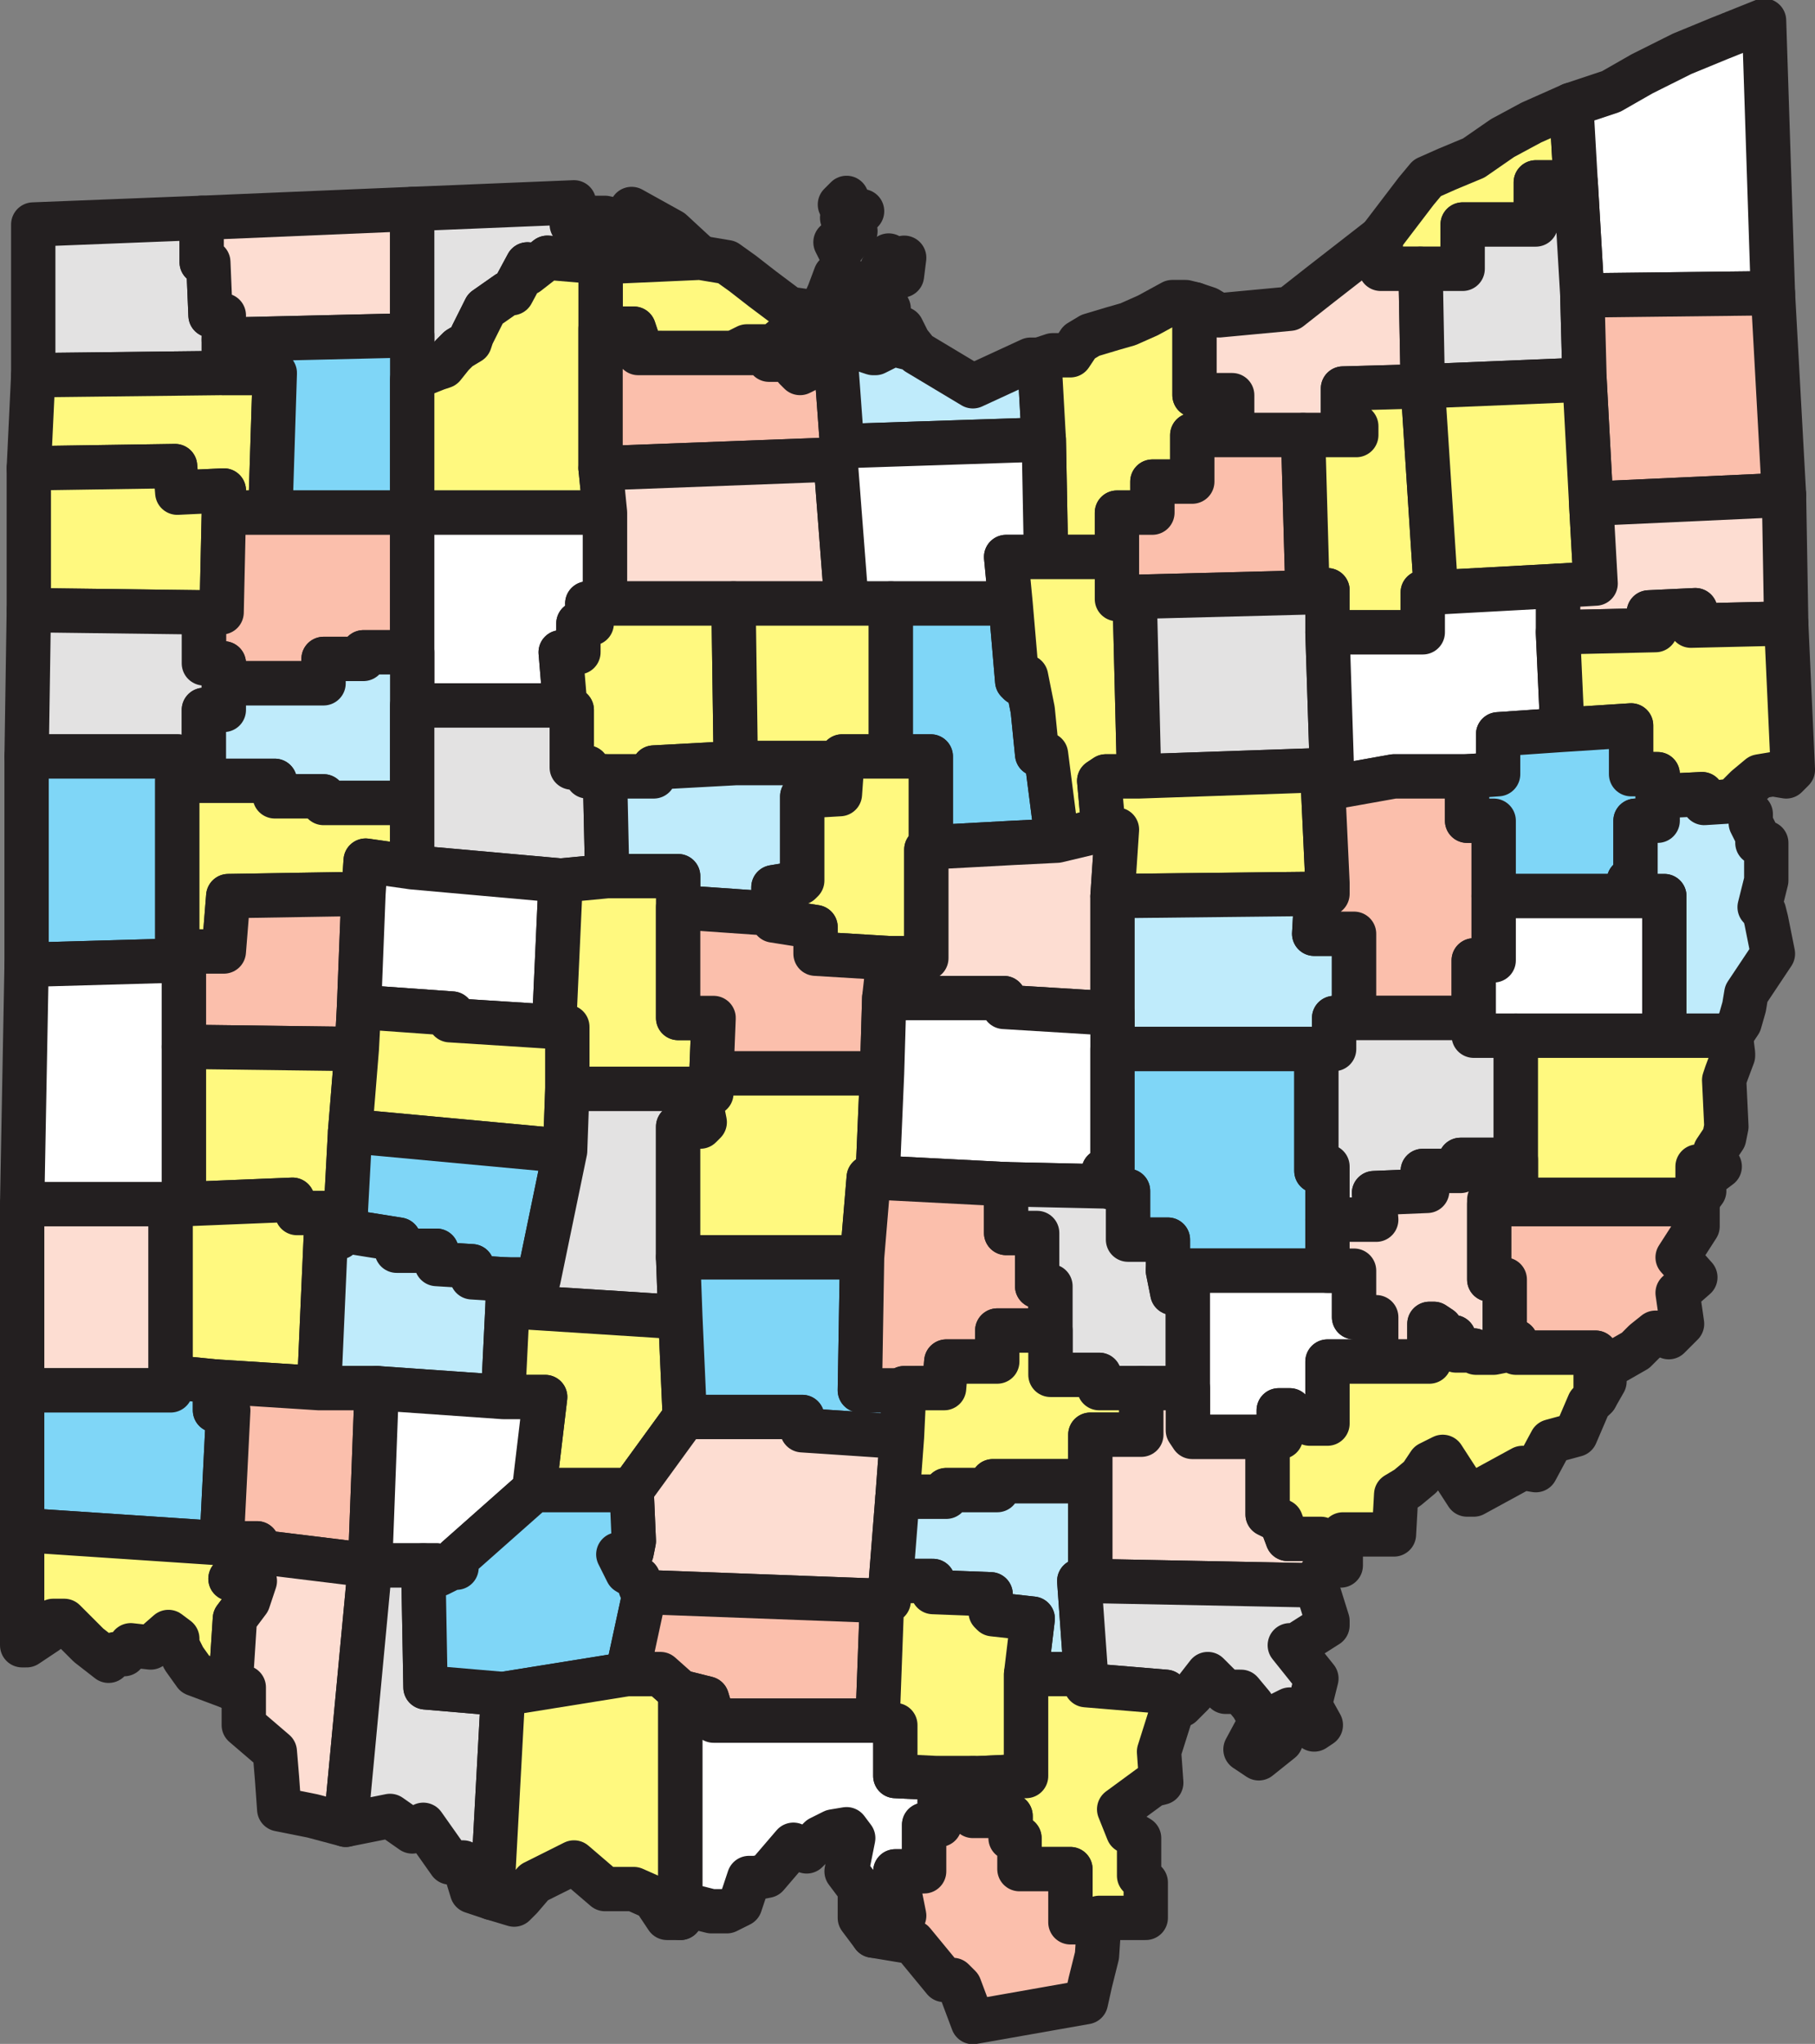 <svg xmlns="http://www.w3.org/2000/svg" width="614.242" height="691.599"><rect width="100%" height="100%" fill="#808080" stroke="none"/><path fill="#e3e2e2" fill-rule="evenodd" d="m11.25 126.964 64.5-.75v-19.5h-4.5l-.75-18h-2.25v-15l-57 2.25v51"/><path fill="none" stroke="#231f20" stroke-linecap="round" stroke-linejoin="round" stroke-miterlimit="10" stroke-width="15" d="m11.25 126.964 64.5-.75v-19.5h-4.5l-.75-18h-2.25v-15l-57 2.25zm0 0"/><path fill="#fdddd2" fill-rule="evenodd" d="M68.25 73.714v15h2.25l.75 18h4.5v8.25l63.75-1.5v-42.75l-71.25 3"/><path fill="none" stroke="#231f20" stroke-linecap="round" stroke-linejoin="round" stroke-miterlimit="10" stroke-width="15" d="M68.25 73.714v15h2.25l.75 18h4.5v8.25l63.75-1.5v-42.75Zm0 0"/><path fill="#e3e2e2" fill-rule="evenodd" d="m139.5 128.464 2.25-1.5 2.25-.75 3.75-1.5 2.25-.75 3-3.75 2.25-2.25 3.75-2.25.75-2.25 4.5-9 7.5-5.25h1.5l5.25-9.75v3l6.75-5.25 18 1.5 33.75-1.5-9.75-9-13.5-7.5-2.25 4.5-6.75-1.5h-6l-5.25 2.25.75-7.5-54.75 2.25v57.75"/><path fill="none" stroke="#231f20" stroke-linecap="round" stroke-linejoin="round" stroke-miterlimit="10" stroke-width="15" d="m139.5 128.464 2.25-1.5 2.25-.75 3.75-1.5 2.25-.75 3-3.75 2.25-2.25 3.75-2.25.75-2.25 4.5-9 7.5-5.25h1.5l5.25-9.75v3l6.75-5.25 18 1.5 33.75-1.5-9.75-9-13.5-7.5-2.25 4.5-6.75-1.5h-6l-5.25 2.25.75-7.5-54.75 2.25zm0 0"/><path fill="#fff97f" fill-rule="evenodd" d="M203.25 111.214h11.25l1.5 4.5v3.75h32.25l4.5-2.25h9l4.5-3.75 4.5-2.25h7.5l2.25-1.5 1.5-1.5 4.5-1.5 12 1.5 2.25-2.25v-1.5l-1.5-3h-3.75l-6.75-2.25-3.75-6.75-2.25.75-2.25 6-3 6.75-10.5-1.5-9-6.75-6.75-5.25-5.25-3.75-9-1.5-33.75 1.5v22.5"/><path fill="none" stroke="#231f20" stroke-linecap="round" stroke-linejoin="round" stroke-miterlimit="10" stroke-width="15" d="M203.25 111.214h11.25l1.5 4.5v3.75h32.25l4.5-2.25h9l4.5-3.75 4.5-2.25h7.5l2.25-1.5 1.5-1.5 4.5-1.5 12 1.5 2.25-2.25v-1.5l-1.5-3h-3.75l-6.75-2.25-3.75-6.75-2.25.75-2.25 6-3 6.75-10.5-1.5-9-6.75-6.75-5.25-5.25-3.75-9-1.5-33.75 1.5zm0 0"/><path fill="#fff97f" fill-rule="evenodd" d="m531.75 35.464-13.5 6-9.75 5.25-9.75 6.75-9 3.75-6.75 3-3.75 4.5-12 15.75v10.5H495v-15h24.75v-14.25h13.5l-1.5-26.25"/><path fill="none" stroke="#231f20" stroke-linecap="round" stroke-linejoin="round" stroke-miterlimit="10" stroke-width="15" d="m531.75 35.464-13.5 6-9.75 5.25-9.75 6.75-9 3.75-6.75 3-3.75 4.5-12 15.75v10.5H495v-15h24.75v-14.25h13.5zm0 0"/><path fill="#fff" fill-rule="evenodd" d="m600 99.214-3-92.25-15 6-12.75 5.25-13.5 6.75-10.5 6-13.5 4.5 1.5 26.25 2.25 38.25 64.5-.75"/><path fill="none" stroke="#231f20" stroke-linecap="round" stroke-linejoin="round" stroke-miterlimit="10" stroke-width="15" d="m600 99.214-3-92.25-15 6-12.75 5.25-13.5 6.75-10.5 6-13.5 4.5 1.5 26.25 2.25 38.25zm0 0"/><path fill="#fff97f" fill-rule="evenodd" d="m11.25 126.964-1.5 31.5 49.5-.75.75 9 15.75-.75v7.5H91.5l1.5-47.25H75.75l-64.5.75"/><path fill="none" stroke="#231f20" stroke-linecap="round" stroke-linejoin="round" stroke-miterlimit="10" stroke-width="15" d="m11.25 126.964-1.5 31.5 49.5-.75.75 9 15.75-.75v7.5H91.5l1.5-47.25H75.75Zm0 0"/><path fill="#7fd6f7" fill-rule="evenodd" d="M75.75 114.964v11.25H93l-1.5 47.25h48v-60l-63.75 1.5"/><path fill="none" stroke="#231f20" stroke-linecap="round" stroke-linejoin="round" stroke-miterlimit="10" stroke-width="15" d="M75.75 114.964v11.25H93l-1.5 47.25h48v-60zm0 0"/><path fill="#fff97f" fill-rule="evenodd" d="M139.5 173.464h65.25l-1.5-15v-69.75l-18-1.5-6.75 5.25v-3l-5.25 9.75h-1.5l-7.5 5.25-4.5 9-.75 2.25-3.75 2.25-2.25 2.25-3 3.75-2.25.75-3.75 1.5-2.25.75-2.25 1.5v45"/><path fill="none" stroke="#231f20" stroke-linecap="round" stroke-linejoin="round" stroke-miterlimit="10" stroke-width="15" d="M139.5 173.464h65.25l-1.5-15v-69.75l-18-1.5-6.75 5.25v-3l-5.25 9.75h-1.5l-7.5 5.25-4.5 9-.75 2.25-3.75 2.25-2.25 2.25-3 3.75-2.25.75-3.75 1.5-2.25.75-2.25 1.5zm0 0"/><path fill="#fbbfac" fill-rule="evenodd" d="m203.25 158.464 79.5-3 2.25-2.25v-2.25l-2.25-30.75-12 6-1.5-1.5-3-4.5-2.25 1.5h-3.75v-1.5l-4.5-.75H216v-3.75l-1.5-4.5h-11.25v47.25"/><path fill="none" stroke="#231f20" stroke-linecap="round" stroke-linejoin="round" stroke-miterlimit="10" stroke-width="15" d="m203.25 158.464 79.5-3 2.25-2.25v-2.25l-2.25-30.75-12 6-1.5-1.5-3-4.5-2.25 1.5h-3.75v-1.5l-4.5-.75H216v-3.75l-1.5-4.5h-11.25zm0 0"/><path fill="#bfebfb" fill-rule="evenodd" d="M351.75 121.714h-3l-19.5 9-18.75-11.25-3-3.75-2.25-4.5H303l2.25 4.5 3 2.25-3-.75-2.25-1.5-2.25 1.5-4.5 2.25h-.75l-6.75-2.25-6 3 2.25 30.75 68.25-2.25-1.5-27"/><path fill="none" stroke="#231f20" stroke-linecap="round" stroke-linejoin="round" stroke-miterlimit="10" stroke-width="15" d="M351.75 121.714h-3l-19.5 9-18.75-11.25-3-3.75-2.25-4.5H303l2.25 4.5 3 2.25-3-.75-2.25-1.5-2.25 1.5-4.5 2.25h-.75l-6.75-2.25-6 3 2.25 30.75 68.25-2.25zm0 0"/><path fill="#fff97f" fill-rule="evenodd" d="m404.25 102.964-3-.75h-4.5l-8.25 4.5-6.75 3-5.25 1.5-7.5 2.25-3.75 2.25-3 4.5h-6l-4.5 1.5 1.5 27 .75 39.75h24v-15h12v-10.5h13.5v-15.75H417v-13.5h-12.75v-30.75"/><path fill="none" stroke="#231f20" stroke-linecap="round" stroke-linejoin="round" stroke-miterlimit="10" stroke-width="15" d="m404.25 102.964-3-.75h-4.5l-8.25 4.5-6.75 3-5.25 1.5-7.5 2.25-3.75 2.25-3 4.5h-6l-4.5 1.5 1.5 27 .75 39.75h24v-15h12v-10.5h13.5v-15.75H417v-13.5h-12.75zm0 0"/><path fill="#fdddd2" fill-rule="evenodd" d="M404.25 102.964v30.75H417v13.5h42v-3l-4.5-4.5v-8.25l27-.75-.75-39.75h-13.5v-10.5L447 96.214l-10.5 8.25-24 2.25-3.75-2.25-4.5-1.5"/><path fill="none" stroke="#231f20" stroke-linecap="round" stroke-linejoin="round" stroke-miterlimit="10" stroke-width="15" d="M404.25 102.964v30.75H417v13.5h42v-3l-4.5-4.5v-8.25l27-.75-.75-39.75h-13.5v-10.5L447 96.214l-10.5 8.25-24 2.25-3.75-2.25zm0 0"/><path fill="#e3e2e2" fill-rule="evenodd" d="m481.5 130.714 54.75-2.25-.75-28.5-2.25-38.25h-13.5v14.25H495v15h-14.25l.75 39.75"/><path fill="none" stroke="#231f20" stroke-linecap="round" stroke-linejoin="round" stroke-miterlimit="10" stroke-width="15" d="m481.5 130.714 54.75-2.25-.75-28.5-2.25-38.25h-13.5v14.25H495v15h-14.25zm0 0"/><path fill="#fbbfac" fill-rule="evenodd" d="m600 99.214-64.5.75.75 28.5 2.25 42 65.25-3-3.75-68.25"/><path fill="none" stroke="#231f20" stroke-linecap="round" stroke-linejoin="round" stroke-miterlimit="10" stroke-width="15" d="m600 99.214-64.5.75.75 28.5 2.25 42 65.25-3zm0 0"/><path fill="#fff97f" fill-rule="evenodd" d="M9.75 158.464v48l59.25.75h6l.75-33.75v-7.5l-15.75.75-.75-9-49.5.75"/><path fill="none" stroke="#231f20" stroke-linecap="round" stroke-linejoin="round" stroke-miterlimit="10" stroke-width="15" d="M9.75 158.464v48l59.25.75h6l.75-33.75v-7.5l-15.75.75-.75-9zm0 0"/><path fill="#fbbfac" fill-rule="evenodd" d="M69 207.214v17.25h6.75v6.75h33.75v-8.25H123v-2.25h16.5v-47.25H75.75l-.75 33.75h-6"/><path fill="none" stroke="#231f20" stroke-linecap="round" stroke-linejoin="round" stroke-miterlimit="10" stroke-width="15" d="M69 207.214v17.25h6.75v6.75h33.75v-8.25H123v-2.25h16.5v-47.25H75.75l-.75 33.75zm0 0"/><path fill="#fff" fill-rule="evenodd" d="M139.5 173.464v65.25h51.75l-1.5-18h6v-9.75h4.5l-1.5-6.75h6v-30.75H139.5"/><path fill="none" stroke="#231f20" stroke-linecap="round" stroke-linejoin="round" stroke-miterlimit="10" stroke-width="15" d="M139.5 173.464v65.25h51.75l-1.5-18h6v-9.75h4.5l-1.5-6.75h6v-30.75zm0 0"/><path fill="#fdddd2" fill-rule="evenodd" d="M204.75 173.464v30.75h81.75l-3.75-48.75-79.5 3 1.5 15"/><path fill="none" stroke="#231f20" stroke-linecap="round" stroke-linejoin="round" stroke-miterlimit="10" stroke-width="15" d="M204.75 173.464v30.75h81.75l-3.75-48.75-79.5 3zm0 0"/><path fill="#fff" fill-rule="evenodd" d="M285 150.964v2.25l-2.25 2.25 3.75 48.75H342l-1.5-15.75H354l-.75-39.75-68.25 2.25"/><path fill="none" stroke="#231f20" stroke-linecap="round" stroke-linejoin="round" stroke-miterlimit="10" stroke-width="15" d="M285 150.964v2.25l-2.25 2.25 3.75 48.75H342l-1.5-15.75H354l-.75-39.75zm0 0"/><path fill="#fbbfac" fill-rule="evenodd" d="M378 188.464v14.25l6-.75 58.5-1.5-1.5-53.25h-37.5v15.75H390v10.5h-12v15"/><path fill="none" stroke="#231f20" stroke-linecap="round" stroke-linejoin="round" stroke-miterlimit="10" stroke-width="15" d="M378 188.464v14.25l6-.75 58.5-1.5-1.5-53.25h-37.5v15.75H390v10.5h-12zm0 0"/><path fill="#fff97f" fill-rule="evenodd" d="m441 147.214 1.5 53.25 6.75-.75v14.25h32.25v-13.5h4.5l-4.5-69.75-27 .75v8.25l4.5 4.5v3h-18"/><path fill="none" stroke="#231f20" stroke-linecap="round" stroke-linejoin="round" stroke-miterlimit="10" stroke-width="15" d="m441 147.214 1.5 53.25 6.75-.75v14.25h32.25v-13.5h4.5l-4.5-69.75-27 .75v8.25l4.5 4.5v3zm0 0"/><path fill="#fff97f" fill-rule="evenodd" d="m486 200.464 41.25-2.25 12.75-.75-1.5-27-2.25-42-54.75 2.25 4.5 69.75"/><path fill="none" stroke="#231f20" stroke-linecap="round" stroke-linejoin="round" stroke-miterlimit="10" stroke-width="15" d="m486 200.464 41.25-2.25 12.75-.75-1.5-27-2.25-42-54.75 2.25zm0 0"/><path fill="#fdddd2" fill-rule="evenodd" d="m538.5 170.464 1.5 27-12.75.75v15.75l33-.75-2.25-6 15.75-.75-1.5 5.25 32.25-.75-.75-43.5-65.25 3"/><path fill="none" stroke="#231f20" stroke-linecap="round" stroke-linejoin="round" stroke-miterlimit="10" stroke-width="15" d="m538.5 170.464 1.5 27-12.75.75v15.75l33-.75-2.25-6 15.75-.75-1.5 5.25 32.25-.75-.75-43.5zm0 0"/><path fill="#e3e2e2" fill-rule="evenodd" d="m9.75 206.464-.75 49.5h51v8.25h9v-24h6.75v-15.75H69v-17.25l-59.25-.75"/><path fill="none" stroke="#231f20" stroke-linecap="round" stroke-linejoin="round" stroke-miterlimit="10" stroke-width="15" d="m9.75 206.464-.75 49.5h51v8.25h9v-24h6.75v-15.75H69v-17.25zm0 0"/><path fill="#bfebfb" fill-rule="evenodd" d="M139.5 220.714H123v2.25h-13.5v8.25H75.75v9H69v24h24v5.25h16.5v2.25h30v-51"/><path fill="none" stroke="#231f20" stroke-linecap="round" stroke-linejoin="round" stroke-miterlimit="10" stroke-width="15" d="M139.5 220.714H123v2.25h-13.5v8.25H75.75v9H69v24h24v5.25h16.5v2.25h30zm0 0"/><path fill="#fff97f" fill-rule="evenodd" d="M204.75 204.214h-6l1.5 6.75h-4.5v9.75h-6l1.5 18 2.25 1.5v19.5h5.25v3h22.5v-3l27.75-1.5-.75-54h-43.5"/><path fill="none" stroke="#231f20" stroke-linecap="round" stroke-linejoin="round" stroke-miterlimit="10" stroke-width="15" d="M204.75 204.214h-6l1.5 6.75h-4.5v9.75h-6l1.5 18 2.25 1.5v19.5h5.25v3h22.5v-3l27.75-1.5-.75-54zm0 0"/><path fill="#fff97f" fill-rule="evenodd" d="M286.5 204.214h-38.25l.75 54h36v-2.25h16.5v-51.75h-15"/><path fill="none" stroke="#231f20" stroke-linecap="round" stroke-linejoin="round" stroke-miterlimit="10" stroke-width="15" d="M286.5 204.214h-38.25l.75 54h36v-2.25h16.5v-51.75zm0 0"/><path fill="#7fd6f7" fill-rule="evenodd" d="M301.5 204.214v51.75H315v30.75l27.75-1.5 15-.75-3.75-29.25-.75.75-2.25-.75-1.5-15-2.25-11.25-2.25 2.25-.75-.75-2.25-26.25h-40.5"/><path fill="none" stroke="#231f20" stroke-linecap="round" stroke-linejoin="round" stroke-miterlimit="10" stroke-width="15" d="M301.5 204.214v51.75H315v30.75l27.75-1.5 15-.75-3.75-29.25-.75.75-2.25-.75-1.5-15-2.25-11.25-2.25 2.25-.75-.75-2.25-26.25zm0 0"/><path fill="#fff97f" fill-rule="evenodd" d="m342 204.214 2.25 26.25.75.75 2.25-2.25 2.25 11.25 1.5 15 2.25.75.75-.75 3.75 29.25 15.75-3.75-1.5-16.5 2.25-1.5h11.25l-1.5-60.75-6 .75v-14.25h-37.5l1.5 15.75"/><path fill="none" stroke="#231f20" stroke-linecap="round" stroke-linejoin="round" stroke-miterlimit="10" stroke-width="15" d="m342 204.214 2.25 26.25.75.75 2.25-2.25 2.25 11.25 1.5 15 2.25.75.75-.75 3.75 29.25 15.75-3.75-1.5-16.5 2.25-1.5h11.25l-1.5-60.75-6 .75v-14.25h-37.5zm0 0"/><path fill="#e3e2e2" fill-rule="evenodd" d="m442.5 200.464-58.5 1.5 1.5 60.75 65.25-2.25-1.5-46.5v-14.25l-6.75.75"/><path fill="none" stroke="#231f20" stroke-linecap="round" stroke-linejoin="round" stroke-miterlimit="10" stroke-width="15" d="m442.5 200.464-58.5 1.5 1.5 60.75 65.25-2.25-1.5-46.5v-14.25zm0 0"/><path fill="#fff" fill-rule="evenodd" d="m528.75 246.964-1.5-33v-15.75l-41.25 2.25h-4.5v13.5h-32.25l1.5 46.5v6l21-3.75h24.75l10.5-.75v-13.5l21.75-1.5"/><path fill="none" stroke="#231f20" stroke-linecap="round" stroke-linejoin="round" stroke-miterlimit="10" stroke-width="15" d="m528.75 246.964-1.5-33v-15.75l-41.25 2.25h-4.5v13.5h-32.25l1.5 46.5v6l21-3.75h24.75l10.5-.75v-13.5zm0 0"/><path fill="#fff97f" fill-rule="evenodd" d="m561 269.464 15-.75.75 3 12-.75v-2.25l2.25-2.25 4.5-3.75 4.5-.75 4.5.75 2.25-2.25-2.25-49.5-32.25.75 1.5-5.25-15.75.75 2.25 6-33 .75 1.5 33 23.25-1.5v16.5h9v7.5"/><path fill="none" stroke="#231f20" stroke-linecap="round" stroke-linejoin="round" stroke-miterlimit="10" stroke-width="15" d="m561 269.464 15-.75.75 3 12-.75v-2.25l2.25-2.25 4.5-3.75 4.5-.75 4.5.75 2.25-2.25-2.25-49.5-32.25.75 1.5-5.25-15.75.75 2.25 6-33 .75 1.5 33 23.25-1.5v16.5h9zm0 0"/><path fill="#7fd6f7" fill-rule="evenodd" d="m62.25 324.964-2.25-2.25v-66.75H9v70.5l53.25-1.5"/><path fill="none" stroke="#231f20" stroke-linecap="round" stroke-linejoin="round" stroke-miterlimit="10" stroke-width="15" d="m62.25 324.964-2.25-2.25v-66.75H9v70.5zm0 0"/><path fill="#fff97f" fill-rule="evenodd" d="M139.5 271.714h-30v-2.25H93v-5.25H60v58.5l2.25 2.25v-3h13.5l1.5-18.75 45.75-.75.75-11.25 15.75 2.25v-21.75"/><path fill="none" stroke="#231f20" stroke-linecap="round" stroke-linejoin="round" stroke-miterlimit="10" stroke-width="15" d="M139.5 271.714h-30v-2.25H93v-5.25H60v58.5l2.25 2.25v-3h13.5l1.5-18.75 45.75-.75.75-11.25 15.75 2.25zm0 0"/><path fill="#e3e2e2" fill-rule="evenodd" d="M191.25 238.714H139.5v54.75l50.25 4.5 15.75-1.5-.75-33.75h-6v-3h-5.25v-19.5l-2.25-1.5"/><path fill="none" stroke="#231f20" stroke-linecap="round" stroke-linejoin="round" stroke-miterlimit="10" stroke-width="15" d="M191.25 238.714H139.5v54.75l50.25 4.5 15.75-1.5-.75-33.75h-6v-3h-5.25v-19.5zm0 0"/><path fill="#bfebfb" fill-rule="evenodd" d="m249 258.214-27.75 1.5v3h-16.5l.75 33.75h24v10.5l32.25 2.25v-9l9-1.5.75-.75v-28.5l12.75-.75.75-10.5h-36"/><path fill="none" stroke="#231f20" stroke-linecap="round" stroke-linejoin="round" stroke-miterlimit="10" stroke-width="15" d="m249 258.214-27.75 1.5v3h-16.5l.75 33.75h24v10.5l32.25 2.25v-9l9-1.5.75-.75v-28.5l12.75-.75.75-10.5zm0 0"/><path fill="#fff97f" fill-rule="evenodd" d="M315 286.714v-30.75h-30v2.25l-.75 10.5-12.75.75v28.5l-.75.75-9 1.5v11.25l14.25 2.25v9l24.75 1.5h12.75v-36.75l1.5-.75"/><path fill="none" stroke="#231f20" stroke-linecap="round" stroke-linejoin="round" stroke-miterlimit="10" stroke-width="15" d="M315 286.714v-30.75h-30v2.25l-.75 10.5-12.75.75v28.5l-.75.75-9 1.5v11.25l14.25 2.25v9l24.75 1.5h12.75v-36.75zm0 0"/><path fill="#fdddd2" fill-rule="evenodd" d="m373.5 280.714-15.75 3.75-15 .75-27.75 1.5-1.5.75v36.75h-12.75l-1.5 13.5h40.5v3l36.75 2.25v-39.75l1.5-22.5h-4.5"/><path fill="none" stroke="#231f20" stroke-linecap="round" stroke-linejoin="round" stroke-miterlimit="10" stroke-width="15" d="m373.5 280.714-15.75 3.75-15 .75-27.75 1.5-1.5.75v36.75h-12.75l-1.5 13.5h40.5v3l36.75 2.25v-39.75l1.5-22.5zm0 0"/><path fill="#fff97f" fill-rule="evenodd" d="m450.75 260.464-65.25 2.25h-11.25l-2.25 1.5 1.5 16.5h4.5l-1.5 22.5 69-.75h3.75v-3.75l-1.5-32.25h3v-6"/><path fill="none" stroke="#231f20" stroke-linecap="round" stroke-linejoin="round" stroke-miterlimit="10" stroke-width="15" d="m450.75 260.464-65.25 2.25h-11.25l-2.25 1.5 1.5 16.5h4.5l-1.5 22.5 69-.75h3.75v-3.75l-1.5-32.25h3zm0 0"/><path fill="#bfebfb" fill-rule="evenodd" d="m445.5 302.464-69 .75v51.75h75v-10.5h6.75v-28.5h-13.5l.75-13.5"/><path fill="none" stroke="#231f20" stroke-linecap="round" stroke-linejoin="round" stroke-miterlimit="10" stroke-width="15" d="m445.5 302.464-69 .75v51.75h75v-10.5h6.75v-28.5h-13.5zm0 0"/><path fill="#fbbfac" fill-rule="evenodd" d="M496.5 262.714h-24.75l-21 3.75h-3l1.5 32.25v3.75h-3.75l-.75 13.5h13.5v28.5h40.5v-19.5h6.75v-47.25h-9v-15"/><path fill="none" stroke="#231f20" stroke-linecap="round" stroke-linejoin="round" stroke-miterlimit="10" stroke-width="15" d="M496.5 262.714h-24.75l-21 3.75h-3l1.5 32.25v3.75h-3.75l-.75 13.5h13.5v28.5h40.5v-19.5h6.75v-47.25h-9zm0 0"/><path fill="#7fd6f7" fill-rule="evenodd" d="M561 269.464v-7.5h-9v-16.5l-23.25 1.5-21.75 1.5v13.5l-10.5.75v15h9v25.5h44.25l1.5-5.25h2.25v-20.25h7.5v-8.25"/><path fill="none" stroke="#231f20" stroke-linecap="round" stroke-linejoin="round" stroke-miterlimit="10" stroke-width="15" d="M561 269.464v-7.5h-9v-16.5l-23.25 1.5-21.75 1.5v13.5l-10.5.75v15h9v25.5h44.25l1.5-5.25h2.25v-20.25h7.5zm0 0"/><path fill="#bfebfb" fill-rule="evenodd" d="M561 269.464v8.25h-7.5v20.25h-2.25l-1.5 5.25h13.5v47.25h22.5l3-4.5 1.5-5.25.75-4.5 9-13.5-2.25-11.25-.75-3-1.5-1.5 2.25-9v-12.75h-3v-2.25l-2.25-4.5v-3l-3.75-4.5-12 .75-.75-3-15 .75"/><path fill="none" stroke="#231f20" stroke-linecap="round" stroke-linejoin="round" stroke-miterlimit="10" stroke-width="15" d="M561 269.464v8.25h-7.5v20.25h-2.25l-1.5 5.25h13.5v47.25h22.5l3-4.5 1.5-5.25.75-4.5 9-13.5-2.25-11.25-.75-3-1.5-1.5 2.25-9v-12.75h-3v-2.25l-2.25-4.5v-3l-3.75-4.5-12 .75-.75-3zm0 0"/><path fill="#fff" fill-rule="evenodd" d="M498.75 344.464v6h64.5v-47.25H505.5v21.75h-6.75v19.5"/><path fill="none" stroke="#231f20" stroke-linecap="round" stroke-linejoin="round" stroke-miterlimit="10" stroke-width="15" d="M498.75 344.464v6h64.5v-47.25H505.5v21.75h-6.75zm0 0"/><path fill="#fff" fill-rule="evenodd" d="M62.25 407.464v-82.5L9 326.464l-1.5 81h54.75"/><path fill="none" stroke="#231f20" stroke-linecap="round" stroke-linejoin="round" stroke-miterlimit="10" stroke-width="15" d="M62.25 407.464v-82.5L9 326.464l-1.5 81zm0 0"/><path fill="#fbbfac" fill-rule="evenodd" d="m121.5 340.714 1.5-38.25-45.75.75-1.5 18.75h-13.5v32.25l58.5.75.75-14.25"/><path fill="none" stroke="#231f20" stroke-linecap="round" stroke-linejoin="round" stroke-miterlimit="10" stroke-width="15" d="m121.5 340.714 1.5-38.25-45.75.75-1.5 18.75h-13.5v32.25l58.5.75zm0 0"/><path fill="#fff97f" fill-rule="evenodd" d="m118.5 382.714 2.25-27.75-58.5-.75v53.25l36.75-1.5 1.5 4.5H117l1.5-27.75"/><path fill="none" stroke="#231f20" stroke-linecap="round" stroke-linejoin="round" stroke-miterlimit="10" stroke-width="15" d="m118.5 382.714 2.25-27.75-58.5-.75v53.25l36.75-1.5 1.5 4.5H117Zm0 0"/><path fill="#fff" fill-rule="evenodd" d="m139.5 293.464-15.75-2.25-.75 11.25-1.5 38.25 31.5 2.25-.75 2.25 35.25 2.25 2.25-49.5-50.25-4.5"/><path fill="none" stroke="#231f20" stroke-linecap="round" stroke-linejoin="round" stroke-miterlimit="10" stroke-width="15" d="m139.5 293.464-15.75-2.25-.75 11.25-1.5 38.25 31.5 2.25-.75 2.25 35.25 2.25 2.25-49.5zm0 0"/><path fill="#fff97f" fill-rule="evenodd" d="M192 368.464v-21h-4.5l-35.25-2.25.75-2.25-31.5-2.25-.75 14.25-2.25 27.75 72.75 6.75.75-21"/><path fill="none" stroke="#231f20" stroke-linecap="round" stroke-linejoin="round" stroke-miterlimit="10" stroke-width="15" d="M192 368.464v-21h-4.5l-35.25-2.25.75-2.25-31.5-2.25-.75 14.25-2.25 27.75 72.75 6.75zm0 0"/><path fill="#7fd6f7" fill-rule="evenodd" d="m191.25 389.464-72.75-6.75-1.5 27.75-.75 6 18.75 3-.75 3.75h13.5v4.5l12 .75v3.75l12 .75h10.5l9-43.5"/><path fill="none" stroke="#231f20" stroke-linecap="round" stroke-linejoin="round" stroke-miterlimit="10" stroke-width="15" d="m191.25 389.464-72.75-6.75-1.5 27.75-.75 6 18.75 3-.75 3.75h13.5v4.5l12 .75v3.75l12 .75h10.5zm0 0"/><path fill="#fff97f" fill-rule="evenodd" d="m189.75 297.964-2.25 49.5h4.5v21h44.25l4.5 1.5v-6.75l.75-18.75h-12v-48h-24l-15.75 1.5"/><path fill="none" stroke="#231f20" stroke-linecap="round" stroke-linejoin="round" stroke-miterlimit="10" stroke-width="15" d="m189.75 297.964-2.25 49.5h4.5v21h44.25l4.5 1.5v-6.75l.75-18.75h-12v-48h-24zm0 0"/><path fill="#e3e2e2" fill-rule="evenodd" d="M236.25 368.464H192l-.75 21-9 43.5h-10.5v9l58.5 3.75-.75-20.25v-44.25h7.5l1.5-1.5-2.25-11.25"/><path fill="none" stroke="#231f20" stroke-linecap="round" stroke-linejoin="round" stroke-miterlimit="10" stroke-width="15" d="M236.25 368.464H192l-.75 21-9 43.5h-10.5v9l58.5 3.75-.75-20.25v-44.25h7.5l1.5-1.5zm0 0"/><path fill="#fbbfac" fill-rule="evenodd" d="m300.75 324.214-24.75-1.5v-9l-14.25-2.25v-2.25l-32.25-2.25v37.5h12l-.75 18.75h57.75l.75-25.5 1.5-13.5"/><path fill="none" stroke="#231f20" stroke-linecap="round" stroke-linejoin="round" stroke-miterlimit="10" stroke-width="15" d="m300.75 324.214-24.75-1.5v-9l-14.25-2.25v-2.25l-32.25-2.25v37.5h12l-.75 18.75h57.75l.75-25.5zm0 0"/><path fill="#fff97f" fill-rule="evenodd" d="M240.75 363.214v6.75l-4.5-1.5 2.25 11.25-1.5 1.5h-7.5v44.25h62.25l2.25-27h3l1.5-35.25h-57.75"/><path fill="none" stroke="#231f20" stroke-linecap="round" stroke-linejoin="round" stroke-miterlimit="10" stroke-width="15" d="M240.75 363.214v6.75l-4.5-1.5 2.25 11.25-1.5 1.5h-7.5v44.25h62.25l2.25-27h3l1.5-35.25zm0 0"/><path fill="#fff" fill-rule="evenodd" d="m376.5 342.964-36.75-2.25v-3h-40.5l-.75 25.5-1.5 35.25 43.5 2.25 33.75.75-.75-5.25 2.25-1.5.75 1.5v-53.25"/><path fill="none" stroke="#231f20" stroke-linecap="round" stroke-linejoin="round" stroke-miterlimit="10" stroke-width="15" d="m376.5 342.964-36.75-2.25v-3h-40.5l-.75 25.5-1.5 35.25 43.5 2.25 33.75.75-.75-5.25 2.25-1.5.75 1.5zm0 0"/><path fill="#7fd6f7" fill-rule="evenodd" d="M376.5 354.964v41.25l-.75-1.5-2.25 1.5.75 5.25 7.5 1.5v16.5h13.5v10.5h54v-35.25l-3.75 1.5v-41.25h-69"/><path fill="none" stroke="#231f20" stroke-linecap="round" stroke-linejoin="round" stroke-miterlimit="10" stroke-width="15" d="M376.5 354.964v41.25l-.75-1.5-2.25 1.5.75 5.25 7.5 1.5v16.5h13.5v10.5h54v-35.25l-3.75 1.5v-41.25zm0 0"/><path fill="#e3e2e2" fill-rule="evenodd" d="M458.25 344.464h-6.75v10.5h-6v41.25l3.75-1.5v18h16.5l-.75-9 18-.75-1.5-6.75h12.75v-3.75H513v-42h-14.25v-6h-40.5"/><path fill="none" stroke="#231f20" stroke-linecap="round" stroke-linejoin="round" stroke-miterlimit="10" stroke-width="15" d="M458.25 344.464h-6.75v10.5h-6v41.25l3.75-1.5v18h16.5l-.75-9 18-.75-1.5-6.75h12.75v-3.75H513v-42h-14.25v-6zm0 0"/><path fill="#fff97f" fill-rule="evenodd" d="M585.75 350.464H513v55.5h61.5l2.25-3-2.25-2.25v-6l4.5 2.25 3-2.25-1.5-2.25v-3l3-4.5.75-3.75-.75-15.75.75-2.25 2.25-6v-.75l-.75-6"/><path fill="none" stroke="#231f20" stroke-linecap="round" stroke-linejoin="round" stroke-miterlimit="10" stroke-width="15" d="M585.75 350.464H513v55.5h61.5l2.25-3-2.25-2.25v-6l4.5 2.25 3-2.25-1.5-2.25v-3l3-4.5.75-3.75-.75-15.75.75-2.25 2.25-6v-.75zm0 0"/><path fill="#fdddd2" fill-rule="evenodd" d="M57.75 407.464H7.5v63h50.25v-63"/><path fill="none" stroke="#231f20" stroke-linecap="round" stroke-linejoin="round" stroke-miterlimit="10" stroke-width="15" d="M57.75 407.464H7.5v63h50.25zm0 0"/><path fill="#fff97f" fill-rule="evenodd" d="M117 410.464h-16.5l-1.5-4.5-36.75 1.5h-4.5v58.5l15 1.5 35.25 2.25 2.25-51h4.5l1.5-2.25.75-6"/><path fill="none" stroke="#231f20" stroke-linecap="round" stroke-linejoin="round" stroke-miterlimit="10" stroke-width="15" d="M117 410.464h-16.5l-1.5-4.5-36.75 1.5h-4.5v58.5l15 1.5 35.25 2.25 2.25-51h4.5l1.5-2.25zm0 0"/><path fill="#bfebfb" fill-rule="evenodd" d="m171.75 432.964-12-.75v-3.75l-12-.75v-4.5h-13.5l.75-3.75-18.75-3-1.5 2.25h-4.5l-2.25 51h19.5l42.75 3 1.5-30.75v-9"/><path fill="none" stroke="#231f20" stroke-linecap="round" stroke-linejoin="round" stroke-miterlimit="10" stroke-width="15" d="m171.75 432.964-12-.75v-3.75l-12-.75v-4.5h-13.5l.75-3.75-18.75-3-1.5 2.25h-4.5l-2.25 51h19.5l42.75 3 1.5-30.75zm0 0"/><path fill="#fff97f" fill-rule="evenodd" d="m171.75 441.964-1.5 30.75h14.25l-3.75 31.5h33l18-24.75-1.5-33.75-58.5-3.75"/><path fill="none" stroke="#231f20" stroke-linecap="round" stroke-linejoin="round" stroke-miterlimit="10" stroke-width="15" d="m171.75 441.964-1.5 30.75h14.25l-3.75 31.5h33l18-24.75-1.5-33.75zm0 0"/><path fill="#7fd6f7" fill-rule="evenodd" d="M291.75 425.464H229.5l.75 20.25 1.5 33.75h39.75v4.5l33.75 2.25.75-15.75h-15l.75-45"/><path fill="none" stroke="#231f20" stroke-linecap="round" stroke-linejoin="round" stroke-miterlimit="10" stroke-width="15" d="M291.75 425.464H229.5l.75 20.25 1.5 33.75h39.75v4.5l33.75 2.25.75-15.75h-15zm0 0"/><path fill="#fbbfac" fill-rule="evenodd" d="M297 398.464h-3l-2.25 27-.75 45h15v-.75h13.5l.75-9h17.25v-10.5h18v-15H351v-18h-10.5v-16.5l-43.5-2.25"/><path fill="none" stroke="#231f20" stroke-linecap="round" stroke-linejoin="round" stroke-miterlimit="10" stroke-width="15" d="M297 398.464h-3l-2.25 27-.75 45h15v-.75h13.5l.75-9h17.25v-10.5h18v-15H351v-18h-10.5v-16.5zm0 0"/><path fill="#e3e2e2" fill-rule="evenodd" d="M340.5 400.714v16.5H351v18h4.5v30H372v4.5h30v-32.25h-5.25l-1.5-7.5v-10.5h-13.5v-16.5l-7.5-1.5-33.75-.75"/><path fill="none" stroke="#231f20" stroke-linecap="round" stroke-linejoin="round" stroke-miterlimit="10" stroke-width="15" d="M340.5 400.714v16.5H351v18h4.5v30H372v4.5h30v-32.25h-5.25l-1.5-7.5v-10.5h-13.5v-16.5l-7.5-1.5zm0 0"/><path fill="#fff" fill-rule="evenodd" d="m395.25 429.964 1.5 7.5H402v46.5l1.5 2.25h30l-.75-2.25v-6.75h3.75l2.25 2.25 4.5 2.25h6v-21h16.5v-15h-7.5v-15.75h-63"/><path fill="none" stroke="#231f20" stroke-linecap="round" stroke-linejoin="round" stroke-miterlimit="10" stroke-width="15" d="m395.25 429.964 1.5 7.5H402v46.5l1.5 2.25h30l-.75-2.25v-6.75h3.75l2.25 2.25 4.5 2.25h6v-21h16.5v-15h-7.5v-15.75zm0 0"/><path fill="#fdddd2" fill-rule="evenodd" d="M449.25 429.964h9v15.75h7.5v15h18v-12.75h1.5l2.25 1.5v3h4.5v3.75l.75.75h6l.75.75h6l3.75-.75v-24H504v-27h9v-13.5h-18.75v3.75H481.5l1.5 6.75-18 .75.75 9h-16.5v17.25"/><path fill="none" stroke="#231f20" stroke-linecap="round" stroke-linejoin="round" stroke-miterlimit="10" stroke-width="15" d="M449.25 429.964h9v15.75h7.5v15h18v-12.75h1.5l2.25 1.5v3h4.5v3.75l.75.75h6l.75.75h6l3.75-.75v-24H504v-27h9v-13.5h-18.75v3.75H481.5l1.5 6.75-18 .75.75 9h-16.5zm0 0"/><path fill="#fbbfac" fill-rule="evenodd" d="m540 472.714 3-5.25v-4.5l10.5-6 3-3 3.75-3h2.25l2.25 1.5 4.5-4.5-1.5-10.5 6-5.25-6-6.75 6.75-10.5v-7.5H504v25.5h5.25v21H513v3.75h27v15-15 15"/><path fill="none" stroke="#231f20" stroke-linecap="round" stroke-linejoin="round" stroke-miterlimit="10" stroke-width="15" d="m540 472.714 3-5.25v-4.5l10.5-6 3-3 3.75-3h2.25l2.25 1.5 4.5-4.5-1.5-10.5 6-5.25-6-6.75 6.75-10.5v-7.5H504v25.5h5.25v21H513v3.75h27v15-15zm0 0"/><path fill="#7fd6f7" fill-rule="evenodd" d="M57.75 465.964v4.5H7.5v47.25l67.5 4.5 2.25-45h-4.5v-9.75l-15-1.5"/><path fill="none" stroke="#231f20" stroke-linecap="round" stroke-linejoin="round" stroke-miterlimit="10" stroke-width="15" d="M57.75 465.964v4.5H7.5v47.25l67.5 4.5 2.25-45h-4.5v-9.75zm0 0"/><path fill="#fbbfac" fill-rule="evenodd" d="M75 522.214h12l1.5 3 36.75 4.5 2.25-60H108l-35.25-2.25v9.75h4.5l-2.25 45"/><path fill="none" stroke="#231f20" stroke-linecap="round" stroke-linejoin="round" stroke-miterlimit="10" stroke-width="15" d="M75 522.214h12l1.5 3 36.75 4.5 2.25-60H108l-35.25-2.25v9.75h4.5zm0 0"/><path fill="#fff" fill-rule="evenodd" d="M125.25 529.714h22.5l.75 3 4.5-2.25h1.5v-3l26.25-23.25 3.75-31.5h-14.25l-42.75-3-2.25 60"/><path fill="none" stroke="#231f20" stroke-linecap="round" stroke-linejoin="round" stroke-miterlimit="10" stroke-width="15" d="M125.25 529.714h22.5l.75 3 4.5-2.25h1.5v-3l26.25-23.25 3.75-31.5h-14.25l-42.75-3zm0 0"/><path fill="#fdddd2" fill-rule="evenodd" d="m218.25 538.714 80.25 3h2.25l.75-6.75 2.25-28.5 1.5-20.25-33.75-2.25v-4.5h-39.75l-18 24.75.75 17.25-.75 3.75-4.5.75 3 6 3.75 2.25.75 3 1.5 1.5"/><path fill="none" stroke="#231f20" stroke-linecap="round" stroke-linejoin="round" stroke-miterlimit="10" stroke-width="15" d="m218.25 538.714 80.25 3h2.25l.75-6.75 2.25-28.5 1.5-20.25-33.75-2.25v-4.5h-39.75l-18 24.75.75 17.25-.75 3.75-4.5.75 3 6 3.75 2.25.75 3zm0 0"/><path fill="#fff97f" fill-rule="evenodd" d="m305.25 486.214-1.5 20.25h16.5v-2.25h17.25l-1.5-2.25v-.75h33v-15.75h17.25v-15.75H372v-4.5h-16.5v-15h-18v10.5h-17.25l-.75 9H306v.75l-.75 15.75"/><path fill="none" stroke="#231f20" stroke-linecap="round" stroke-linejoin="round" stroke-miterlimit="10" stroke-width="15" d="m305.25 486.214-1.5 20.25h16.5v-2.25h17.25l-1.5-2.25v-.75h33v-15.75h17.25v-15.75H372v-4.5h-16.5v-15h-18v10.5h-17.25l-.75 9H306v.75zm0 0"/><path fill="#bfebfb" fill-rule="evenodd" d="M301.5 534.964h14.25v3.75l19.5.75v6l.75.75 13.5 1.5-2.25 18.75h20.25l-2.25-31.5H369v-33.75h-33v.75l1.5 2.25h-17.25v2.25h-16.5l-2.25 28.5"/><path fill="none" stroke="#231f20" stroke-linecap="round" stroke-linejoin="round" stroke-miterlimit="10" stroke-width="15" d="M301.5 534.964h14.25v3.75l19.5.75v6l.75.75 13.5 1.5-2.25 18.75h20.25l-2.25-31.5H369v-33.75h-33v.75l1.5 2.25h-17.25v2.25h-16.5zm0 0"/><path fill="#fdddd2" fill-rule="evenodd" d="m369 534.964 76.5 1.5 1.5-3.75 2.25-3-2.25-9h-11.25l-2.25-6-4.5-2.25v-26.25h-25.5l-1.5-2.25v-14.25h-15.75v15.75H369v49.5"/><path fill="none" stroke="#231f20" stroke-linecap="round" stroke-linejoin="round" stroke-miterlimit="10" stroke-width="15" d="m369 534.964 76.5 1.5 1.5-3.75 2.25-3-2.25-9h-11.25l-2.25-6-4.5-2.25v-26.25h-25.5l-1.5-2.25v-14.25h-15.75v15.75H369Zm0 0"/><path fill="#fff97f" fill-rule="evenodd" d="M429 486.214v26.25l4.5 2.25 2.25 6H447l2.25 9h4.5v-3.75l.75-6.75h17.25l.75-13.5 3.75-2.25 4.5-3.75 3-4.5 4.5-2.25 8.25 12.75h2.25l16.5-9 4.5.75 5.25-9.75 8.25-2.25 4.5-10.5 2.25-2.25v-15h-27v-3.75h-3.75v3l-3.75.75h-6l-.75-.75h-6l-.75-.75v-3.75h-4.5v-3l-2.25-1.5h-1.5v12.75h-34.5v21h-6l-4.5-2.25-2.25-2.25h-3.75v6.75l.75 2.25H429"/><path fill="none" stroke="#231f20" stroke-linecap="round" stroke-linejoin="round" stroke-miterlimit="10" stroke-width="15" d="M429 486.214v26.25l4.5 2.25 2.25 6H447l2.25 9h4.5v-3.75l.75-6.75h17.25l.75-13.5 3.75-2.25 4.5-3.75 3-4.5 4.5-2.25 8.25 12.75h2.25l16.5-9 4.5.75 5.25-9.75 8.25-2.25 4.5-10.5 2.25-2.25v-15h-27v-3.75h-3.75v3l-3.75.75h-6l-.75-.75h-6l-.75-.75v-3.75h-4.5v-3l-2.25-1.5h-1.5v12.75h-34.5v21h-6l-4.5-2.25-2.25-2.25h-3.75v6.75l.75 2.25zm0 0"/><path fill="#fff97f" fill-rule="evenodd" d="M7.5 517.714v39H9l6.75-4.5 2.25-3.75h3.75l8.25 8.25 6.75 5.25 2.25-2.25h3l2.25-3 6.75.75 6-5.25 3 2.25v2.25l2.25 4.5 3.75 5.25 12 4.5 1.5-23.25 4.5-6 2.25-6.75-3.75 1.5-2.25-1.5-2.25-.75 10.5-9-1.5-3H75l-67.5-4.5"/><path fill="none" stroke="#231f20" stroke-linecap="round" stroke-linejoin="round" stroke-miterlimit="10" stroke-width="15" d="M7.5 517.714v39H9l6.75-4.5 2.25-3.75h3.75l8.25 8.25 6.75 5.25 2.25-2.25h3l2.25-3 6.75.75 6-5.25 3 2.25v2.25l2.25 4.5 3.75 5.25 12 4.5 1.5-23.25 4.5-6 2.25-6.75-3.75 1.5-2.25-1.5-2.25-.75 10.5-9-1.5-3H75Zm0 0"/><path fill="#fdddd2" fill-rule="evenodd" d="M78 570.964h4.5v12.75l10.5 9 .75 9 .75 10.5 11.25 2.25 11.25 3 8.25-87.75-36.75-4.5-10.5 9 2.25.75 2.25 1.5 3.75-1.5-2.25 6.75-4.5 6-1.5 23.25"/><path fill="none" stroke="#231f20" stroke-linecap="round" stroke-linejoin="round" stroke-miterlimit="10" stroke-width="15" d="M78 570.964h4.5v12.75l10.5 9 .75 9 .75 10.5 11.25 2.25 11.25 3 8.25-87.75-36.75-4.5-10.5 9 2.25.75 2.25 1.5 3.75-1.5-2.25 6.75-4.5 6zm0 0"/><path fill="#e3e2e2" fill-rule="evenodd" d="m117 617.464 15-3 7.5 5.25 3.75-2.25 9 12.75h4.5l3 9.75 6.75 2.25 3.75-69-26.25-2.25-.75-41.25h-18l-8.25 87.75"/><path fill="none" stroke="#231f20" stroke-linecap="round" stroke-linejoin="round" stroke-miterlimit="10" stroke-width="15" d="m117 617.464 15-3 7.5 5.25 3.75-2.25 9 12.75h4.5l3 9.75 6.75 2.25 3.75-69-26.25-2.25-.75-41.25h-18zm0 0"/><path fill="#7fd6f7" fill-rule="evenodd" d="m180.75 504.214-26.25 23.25v3H153l-4.5 2.25-.75-3h-4.5l.75 41.25 26.25 2.25 42-6.75 6-27.75-1.5-1.5-.75-3-3.75-2.25-3-6 4.5-.75.75-3.75-.75-17.25h-33"/><path fill="none" stroke="#231f20" stroke-linecap="round" stroke-linejoin="round" stroke-miterlimit="10" stroke-width="15" d="m180.75 504.214-26.25 23.25v3H153l-4.5 2.25-.75-3h-4.5l.75 41.25 26.25 2.25 42-6.75 6-27.75-1.5-1.5-.75-3-3.75-2.25-3-6 4.5-.75.75-3.75-.75-17.25zm0 0"/><path fill="#fff97f" fill-rule="evenodd" d="m170.25 573.214-3.75 69 7.5 2.25 2.25-2.25 4.5-5.25 13.5-6.75 10.5 9h9.75l6.75 3 4.5 6.75h4.5v-76.5l-6.75-6h-11.25l-42 6.75"/><path fill="none" stroke="#231f20" stroke-linecap="round" stroke-linejoin="round" stroke-miterlimit="10" stroke-width="15" d="m170.25 573.214-3.75 69 7.5 2.25 2.25-2.25 4.5-5.25 13.5-6.75 10.5 9h9.75l6.75 3 4.5 6.75h4.5v-76.5l-6.75-6h-11.25zm0 0"/><path fill="#fbbfac" fill-rule="evenodd" d="M212.25 566.464h11.25l6.75 6 9 2.25 2.25 7.5H297l1.5-40.5-80.25-3-6 27.75"/><path fill="none" stroke="#231f20" stroke-linecap="round" stroke-linejoin="round" stroke-miterlimit="10" stroke-width="15" d="M212.25 566.464h11.25l6.75 6 9 2.25 2.25 7.5H297l1.5-40.5-80.25-3zm0 0"/><path fill="#fff" fill-rule="evenodd" d="M297 582.214h-55.5l-2.25-7.5-9-2.25v76.5l1.5-2.25v-2.25l9 2.25H246l4.5-2.25 3-9h2.25l3.75-.75 9-10.5 4.5 2.25 4.5-4.5 4.5-2.25 4.5-.75 2.25 3-2.25 11.25 4.5 6v9.75l4.5 6 10.5-6.75-3-15h9.75v-15.75H318v-15.75l-15-.75v-17.25l-6-1.5"/><path fill="none" stroke="#231f20" stroke-linecap="round" stroke-linejoin="round" stroke-miterlimit="10" stroke-width="15" d="M297 582.214h-55.5l-2.25-7.5-9-2.25v76.5l1.5-2.25v-2.25l9 2.25H246l4.5-2.25 3-9h2.25l3.75-.75 9-10.5 4.5 2.25 4.5-4.5 4.5-2.25 4.5-.75 2.25 3-2.25 11.25 4.5 6v9.75l4.5 6 10.5-6.75-3-15h9.75v-15.75H318v-15.75l-15-.75v-17.25zm0 0"/><path fill="#fff97f" fill-rule="evenodd" d="m298.5 541.714-1.5 40.5 6 1.5v17.25l15 .75h12.75l16.5-.75v-34.5l2.25-18.75-13.5-1.5-.75-.75v-6l-19.5-.75v-3.75H301.5l-.75 6.75h-2.25"/><path fill="none" stroke="#231f20" stroke-linecap="round" stroke-linejoin="round" stroke-miterlimit="10" stroke-width="15" d="m298.5 541.714-1.5 40.5 6 1.5v17.25l15 .75h12.75l16.5-.75v-34.5l2.25-18.75-13.5-1.5-.75-.75v-6l-19.5-.75v-3.75H301.5l-.75 6.75zm0 0"/><path fill="#e3e2e2" fill-rule="evenodd" d="M367.5 566.464v3.75l27 2.25v2.25l2.25 3.75 3-1.5 3.75-3.75 5.25-6.75 6 6H420l3.75 4.5 3 5.25-5.25 9.75 4.5 3 7.5-6-.75-3.75.75-5.25 3-1.5 3.75 1.5 4.5 5.25 2.25-1.5-3.75-6.75 2.25-9-9-11.25h2.25l2.25-1.5 8.25-5.25v-1.5l-3.75-12-76.5-1.5h-3.75l2.25 31.5"/><path fill="none" stroke="#231f20" stroke-linecap="round" stroke-linejoin="round" stroke-miterlimit="10" stroke-width="15" d="M367.5 566.464v3.75l27 2.25v2.25l2.25 3.75 3-1.5 3.75-3.75 5.25-6.75 6 6H420l3.75 4.5 3 5.25-5.25 9.75 4.5 3 7.5-6-.75-3.75.75-5.25 3-1.5 3.75 1.5 4.5 5.25 2.25-1.5-3.75-6.75 2.25-9-9-11.25h2.25l2.25-1.5 8.25-5.25v-1.5l-3.75-12-76.5-1.5h-3.75zm0 0"/><path fill="#fff97f" fill-rule="evenodd" d="M329.25 601.714v12.75H342v7.5h3v10.5h17.25v18H372v-1.5h15.75v-12l-2.25-2.25v-12.75l-3.75-2.25-3-7.5 11.25-8.25 3-.75-.75-10.5 4.5-14.25-2.25-3.75v-2.25l-27-2.25v-3.75h-20.25v34.5l-16.5.75h-1.5"/><path fill="none" stroke="#231f20" stroke-linecap="round" stroke-linejoin="round" stroke-miterlimit="10" stroke-width="15" d="M329.25 601.714v12.75H342v7.5h3v10.5h17.25v18H372v-1.5h15.75v-12l-2.25-2.25v-12.75l-3.75-2.25-3-7.5 11.25-8.25 3-.75-.75-10.5 4.5-14.25-2.25-3.75v-2.25l-27-2.25v-3.75h-20.25v34.5l-16.5.75zm0 0"/><path fill="#fbbfac" fill-rule="evenodd" d="M318 601.714v15.75h-5.25v15.75H303l3 15-10.5 6.75 13.5 2.25 10.5 12.75h3l2.25 2.25 4.5 12 38.25-6.75 1.5-6.75 2.25-9 .75-11.25h-9.75v-18H345v-10.5h-3v-7.5h-12.75v-12.75H318"/><path fill="none" stroke="#231f20" stroke-linecap="round" stroke-linejoin="round" stroke-miterlimit="10" stroke-width="15" d="M318 601.714v15.75h-5.25v15.75H303l3 15-10.5 6.75 13.5 2.25 10.5 12.75h3l2.25 2.25 4.5 12 38.25-6.75 1.5-6.75 2.25-9 .75-11.25h-9.75v-18H345v-10.5h-3v-7.5h-12.75v-12.75zm0 0"/><path fill="#fff97f" fill-rule="evenodd" d="m298.5 90.964 2.25-4.5 2.25 2.25 3-1.5-.75 6-2.25.75-2.25-.75-1.5-2.25h-.75"/><path fill="none" stroke="#231f20" stroke-linecap="round" stroke-linejoin="round" stroke-miterlimit="10" stroke-width="15" d="m298.5 90.964 2.25-4.5 2.25 2.25 3-1.5-.75 6-2.25.75-2.25-.75-1.5-2.25zm0 0"/><path fill="#fff97f" fill-rule="evenodd" stroke="#231f20" stroke-linecap="round" stroke-linejoin="round" stroke-miterlimit="10" stroke-width="15" d="m289.5 78.214-6.75 3.75 1.5 3zm0 0"/><path fill="#fff97f" fill-rule="evenodd" d="m284.25 69.214 2.25-2.25.75 2.25v1.5l-3-1.5"/><path fill="none" stroke="#231f20" stroke-linecap="round" stroke-linejoin="round" stroke-miterlimit="10" stroke-width="15" d="m284.25 69.214 2.25-2.25.75 2.25v1.5zm0 0"/><path fill="#fff97f" fill-rule="evenodd" d="m291 71.464-6 2.25 1.5 2.25 2.25-2.25 3-2.25H291"/><path fill="none" stroke="#231f20" stroke-linecap="round" stroke-linejoin="round" stroke-miterlimit="10" stroke-width="15" d="m291 71.464-6 2.25 1.5 2.25 2.25-2.25 3-2.25zm0 0"/></svg>
